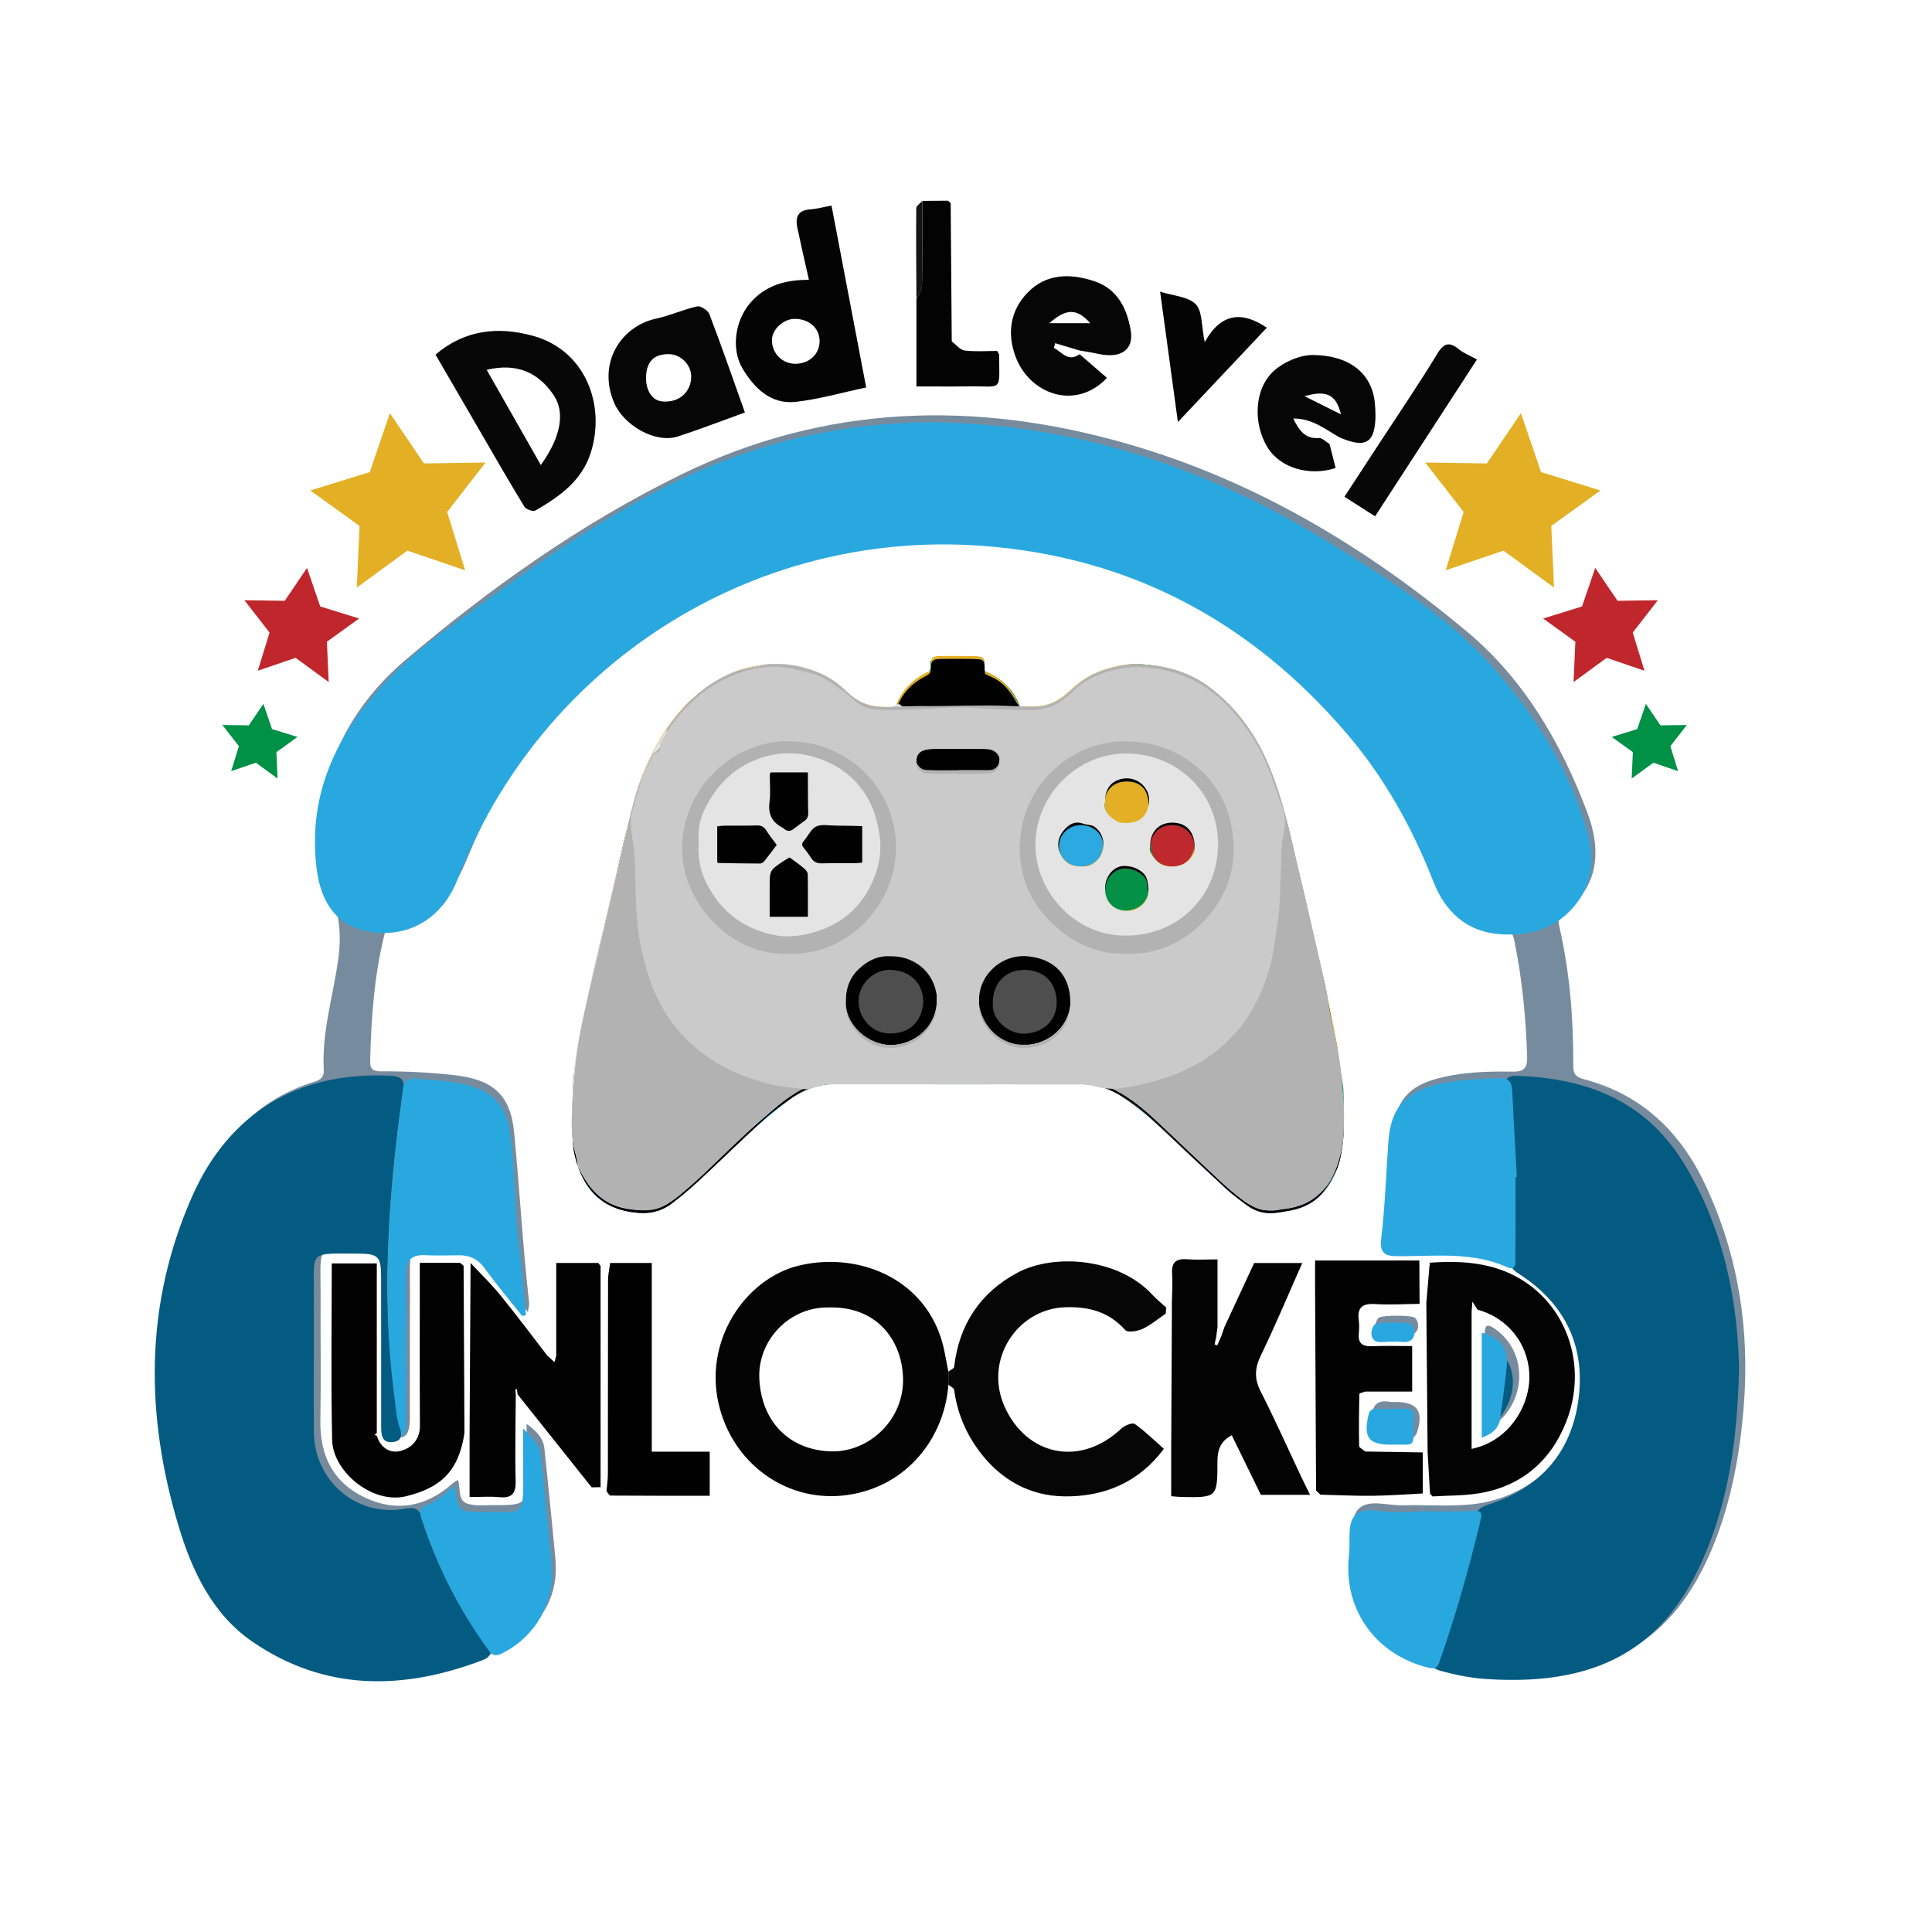 <svg xml:space="preserve" style="enable-background:new 0 0 720 720;" viewBox="0 0 720 720" y="0px" x="0px" xmlns:xlink="http://www.w3.org/1999/xlink" xmlns="http://www.w3.org/2000/svg" id="Layer_1" version="1.1">
<style type="text/css">
	.st0{fill:#040404;}
	.st1{fill:#030303;}
	.st2{fill:#020202;}
	.st3{fill:#060606;}
	.st4{fill:#070707;}
	.st5{fill:#010101;}
	.st6{fill:#141414;}
	.st7{fill:#778B9E;}
	.st8{fill:#035B81;}
	.st9{fill:#29A8E0;}
	.st10{fill:#2BA9E0;}
	.st11{fill:#BF282D;}
	.st12{fill:#049146;}
	.st13{fill:#E3AF24;}
	.st14{fill:#4E4E4E;}
	.st15{fill:#E4E4E4;}
	.st16{fill:#B2B2B2;}
	.st17{fill:#CACACA;}
	.st18{fill:#BF272D;}
	.st19{fill:#009046;}
</style>
<g>
	<path d="M353.43,516.06c-1.34,18.09-12.95,34.12-30.68,39.54c-24.49,7.49-48.16-7.09-54.54-30.81
		c-6.7-24.9,9.69-48.54,29.8-53.21c23.27-5.41,49.18,6.06,54.1,32.75c0.42,2.28,0.87,4.55,1.31,6.83
		C353.43,512.79,353.43,514.42,353.43,516.06z M308.83,487.25c-14.91-0.26-26.54,12.48-25.85,26.57
		c0.78,16.1,11.3,26.74,26.98,27.07c13.81,0.29,27.28-11.79,26.56-27.85C335.9,499.03,326.46,486.75,308.83,487.25z" class="st0"></path>
	<path d="M532.69,470.6c11.84-0.9,23.56-0.14,33.95,6.06c17.64,10.53,25.04,32.76,17.06,53.15
		c-5.74,14.68-16.83,24.25-32.88,26.76c-5.57,0.87-11.29,0.76-16.94,1.1c-0.32-0.33-0.63-0.67-0.95-1c-0.3-5.18-0.6-10.37-0.9-15.55
		c-0.16-18.56-0.32-37.13-0.48-55.69c0,0,0.01,0.09,0.01,0.09c0.39-4.62,0.78-9.24,1.17-13.86
		C532.92,471.3,532.9,470.95,532.69,470.6z M550.65,488.07c-0.65-1-1.29-1.99-1.94-2.99c-0.09,1.27-0.19,2.53-0.28,3.8
		c0,16.95,0,33.89,0,51.08c14.35-2.96,22.24-16.88,21.48-28.49C569.19,500.6,561.96,491.21,550.65,488.07z" class="st1"></path>
	<path d="M436.71,485.98c0.05-3.77,0.34-7.55,0.1-11.29c-0.27-4.22,1.42-5.73,5.54-5.4c3.33,0.27,6.69,0.05,11.38,0.05
		c0,8.64,0,16.88,0,25.13c-0.16,1.22-0.32,2.45-0.47,3.67c-0.21,0.96-0.41,1.92-0.62,2.88c0.34,0.11,0.68,0.23,1.01,0.34
		c0.46-1.05,0.93-2.1,1.39-3.15c0.42-1.22,0.85-2.43,1.27-3.65c3.67-7.92,7.35-15.83,11.07-23.87c5.66,0,11.41,0,17.94,0
		c-5.22,11.76-10.01,23.23-15.42,34.4c-2.3,4.74-2.53,8.63-0.12,13.38c5.3,10.43,10.07,21.13,15.07,31.72
		c0.98,2.08,2.02,4.13,3.37,6.89c-6.02,0-11.97,0-18.33,0c-3.33-6.83-7.03-14.39-10.84-22.19c-4.19,2.13-5.35,5.46-5.35,9.73
		c0,13.52-0.07,13.53-13.66,13.25c-0.78-0.02-1.55-0.12-3.57-0.28c0-5.9,0-11.78,0-17.65c0.08-16.72,0.17-33.44,0.25-50.16
		C436.73,488.51,436.72,487.25,436.71,485.98z" class="st1"></path>
	<path d="M192.22,519.72c-0.05,10.72-0.33,21.44-0.05,32.15c0.12,4.75-1.4,6.53-6.12,6.08
		c-3.32-0.32-6.69-0.06-11.05-0.06c0-8.2,0-16.07,0-23.93c0.12-21.09,0.25-42.19,0.37-63.28c3.73,4,7.69,7.8,11.13,12.03
		c5.99,7.36,11.66,14.98,17.46,22.49c0.89,0.81,1.79,1.62,2.68,2.43c0.22-0.8,0.43-1.61,0.65-2.41c0-11.29,0-22.57,0-34.55
		c5.53,0,10.6,0,15.66,0c0.29,0.36,0.58,0.73,0.87,1.09c0,27.49,0,54.97,0,82.46c-1.11,0.03-2.21,0.05-3.32,0.08
		c-9.2-11.55-18.4-23.09-27.59-34.64c-0.1-0.66-0.2-1.32-0.3-1.98c-0.18,0.02-0.36,0.04-0.54,0.06
		C192.11,518.4,192.17,519.06,192.22,519.72z" class="st2"></path>
	<path d="M353.43,516.06c0-1.64,0-3.27,0-4.91c0.74-0.57,2.06-1.08,2.14-1.73c1.83-15.78,9.73-27.71,23.57-35.11
		c13.75-7.35,37.81-5.42,50.3,8.19c1.58,1.73,3.45,3.2,5.18,4.79c-0.06,0.75-0.13,1.5-0.19,2.26c-2.85,1.94-5.54,4.24-8.62,5.68
		c-1.9,0.89-5.55,1.48-6.46,0.45c-6.14-6.85-13.64-8.84-22.52-8.5c-17.88,0.69-30.15,19.63-22.51,36.89
		c8.1,18.29,28.06,22.87,43.52,8.36c1.24-1.17,4.18-2.38,5.05-1.77c3.87,2.73,7.28,6.13,10.85,9.28
		c-9.28,12.51-22.34,17.95-37.26,17.71c-12.72-0.2-23.39-6.1-31.28-16.5c-5.26-6.93-8.46-14.62-9.63-23.22
		C355.46,517.22,354.17,516.68,353.43,516.06z" class="st3"></path>
	<path d="M173.09,533.99c-2.1,14.26-8.81,20.5-21.88,23.64c-12.47,2.99-27.17-9.22-27.43-20.95
		c-0.48-21.83-0.14-43.68-0.14-65.83c5.34,0,10.6,0,16.78,0c0,21.17,0,42.18,0,63.19c-0.29,0.24-0.58,0.47-0.88,0.71
		c0.29,0.1,0.58,0.2,0.88,0.3c1.34,4.36,4.79,6.7,8.77,5.69c4.23-1.07,7.33-4.24,7.3-9.48c-0.11-17.93-0.05-35.87-0.05-53.8
		c0-2.17,0-4.34,0-6.83c5.25,0,10.14,0,15.04,0c0.43,0.37,0.86,0.74,1.29,1.11C172.88,492.49,172.99,513.24,173.09,533.99z" class="st2"></path>
	<path d="M490.46,555.48c-0.12-25.23-0.25-50.46-0.37-75.7c-0.02-3.15,0-6.3,0-10.03c13.24,0,26.05,0,38.86,0
		c0.03,5.39,0.06,10.77,0.09,16.16c-5.55,0.06-11.12,0.42-16.65,0.08c-4.75-0.29-6.66,1.36-6.01,6.09c0.21,1.56,0.16,3.18,0.01,4.76
		c-0.36,3.63,1.19,4.99,4.81,4.85c5.06-0.2,10.13-0.05,15.07-0.05c0,6.14,0,11.22,0,16.95c-6.04,0-11.75,0-17.46,0
		c-0.77,0.29-2.2,0.57-2.2,0.89c-0.16,6.45-0.24,12.91-0.1,19.36c0.02,0.72,1.5,1.4,2.3,2.1c7.13,0.11,14.27,0.22,21.4,0.33
		c0.01,5.1,0.02,10.2,0.02,15.3c-6.24,0.31-12.48,0.8-18.73,0.87c-6.48,0.07-12.96-0.26-19.44-0.42
		C491.51,556.5,490.99,555.99,490.46,555.48z" class="st2"></path>
	<path d="M162.3,132.15c10.62-9.08,23.05-10.67,36.35-6.99c19.67,5.45,27.1,25.91,21.52,43.52
		c-3.35,10.58-11.71,16.41-20.64,21.58c-0.86,0.5-3.5-0.42-4.1-1.41c-5.74-9.41-11.22-18.99-16.76-28.52
		C173.24,151.01,167.83,141.67,162.3,132.15z M201.55,173.3c7.63-10.64,9.09-19.72,4.71-26.16c-5.87-8.64-14.05-11.91-24.89-9.31
		C188.07,149.61,194.64,161.15,201.55,173.3z" class="st4"></path>
	<path d="M301.46,104.28c-1.48-6.6-2.97-12.99-4.32-19.42c-0.79-3.79,0.1-6.49,4.7-6.82c2.62-0.19,5.19-0.91,8.04-1.44
		c4.39,23.06,8.66,45.44,12.92,67.8c-9.36,1.97-17.73,4.42-26.27,5.36c-9.27,1.02-15.39-5.08-19.75-12.33
		c-4.48-7.46-2.75-18,2.74-24.45C285.33,106.14,293.03,104.28,301.46,104.28z M296.36,135.57c5.2,0.02,9.08-3.59,9.08-8.46
		c0.01-4.8-3.88-8.27-9.26-8.28c-4.24,0-8.44,3.88-8.5,7.84C287.63,131.63,291.45,135.55,296.36,135.57z" class="st0"></path>
	<path d="M227.4,470.67c4.95,0,9.9,0,15.5,0c0,23.45,0,46.66,0,70.33c7.53,0,14.42,0,21.59,0c0,5.54,0,10.62,0,16.43
		c-12.41,0-24.69,0.02-36.97-0.07c-0.5,0-1-1.07-1.49-1.63c0.18-2.16,0.5-4.32,0.51-6.48c0.04-24.08,0-48.16,0.06-72.25
		c0-2.09,0.51-4.18,0.78-6.27L227.4,470.67z" class="st5"></path>
	<path d="M277.61,153.72c-8.59,3.09-16.75,6.27-25.07,8.96c-8.2,2.65-20.02-4.06-23.65-12.52
		c-6.36-14.83,2.47-28.59,15.7-31.44c5.17-1.11,10.08-3.41,15.24-4.54c1.29-0.28,4.01,1.5,4.55,2.91
		C268.92,129.03,273.11,141.1,277.61,153.72z M249.11,131.97c-5.57,0.03-8.23,2.93-8.35,8.71c-0.09,4.55,2.08,8.59,6.07,8.93
		c6.57,0.56,10.72-3.8,10.77-9.24C257.64,135.91,253.63,131.95,249.11,131.97z" class="st3"></path>
	<path d="M402.33,132c3.4,2.94,6.79,5.88,10.2,8.82c-11.56,12.29-28.82,6.25-34.09-7.99
		c-3.18-8.6-1.98-17.15,4.61-23.87c7.11-7.24,16.2-7.08,25-4.08c8.39,2.86,11.99,10.12,13.35,18.37c1.18,7.2-3.76,10.5-12.24,8.6
		c-2.26-0.5-4.56-0.83-6.84-1.23c-3.03-0.91-6.07-1.81-9.1-2.72c-0.15,0.6-0.31,1.2-0.46,1.8
		C395.76,131.09,397.97,135.12,402.33,132z M391.07,120.44c5.74,0,10.61,0,15.24,0C401.5,115.02,397.48,114.72,391.07,120.44z" class="st3"></path>
	<path d="M495.5,165.5c0.75,2.97,1.5,5.93,2.25,8.91c-9.7,3.18-20.65,0.1-25.44-7.78c-5.36-8.8-4.98-21.8,2.48-28.47
		c3.7-3.31,9.57-5.86,14.45-5.85c12.92,0.03,22.05,6.31,23.13,17.96c0.29,3.17,0.41,6.5-0.23,9.58c-1.2,5.8-4.88,6.58-12.86,3.18
		c-5.28-2.9-10.07-7.12-17.32-7.06c2.3,4.72,4.58,7.65,9.57,7.27C492.8,163.15,494.18,164.71,495.5,165.5z M486.12,147.63
		c4.16,2.08,8.32,4.15,13.61,6.79C497.64,145.14,492.01,146.12,486.12,147.63z" class="st3"></path>
	<path d="M343.74,74.87c3.18-0.03,6.37-0.05,9.55-0.08c0.33,0.32,0.67,0.63,1,0.95c0.13,17.16,0.27,34.32,0.4,51.48
		c1.59,1.19,3.07,3.18,4.78,3.4c4.07,0.5,8.25,0.16,12.14,0.16c0.4,0.79,0.72,1.12,0.72,1.45c0.11,14.15,1.42,11.57-11.43,11.76
		c-6.32,0.09-12.65,0.02-19.38,0.02c0-11.04,0-21.7,0-32.36c0.73-1.78,2.04-3.56,2.08-5.36C343.82,95.82,343.73,85.34,343.74,74.87z" class="st1"></path>
	<path d="M550.42,133.97c-12.79,19.7-25.21,38.81-37.96,58.44c-3.77-2.4-7.33-4.67-11.43-7.28
		c4.71-7.21,9.23-14.11,13.73-21.01c6.98-10.7,14.2-21.26,20.81-32.19c2.57-4.24,4.63-4.65,8.24-1.67
		C545.43,131.59,547.5,132.37,550.42,133.97z" class="st4"></path>
	<path d="M448.97,127.52c6.34-11.51,14.47-11.26,23.14-5.39c-10.47,11.11-21.35,22.64-33.14,35.15
		c-2.3-16.87-4.41-32.33-6.63-48.58c4.9,1.56,10.43,1.79,13.26,4.67C448.14,115.97,447.71,121.48,448.97,127.52z" class="st0"></path>
	<path d="M343.74,74.87c-0.01,10.48,0.08,20.95-0.13,31.43c-0.04,1.8-1.35,3.57-2.08,5.36
		c-0.06-11.35-0.17-22.69-0.07-34.03C341.46,76.69,342.94,75.78,343.74,74.87z" class="st6"></path>
</g>
<g>
	<path d="M196.72,488.99c-4.7-5.99-9-10.87-12.61-16.22c-3.71-5.49-8.26-7.76-14.98-7.64
		c-18.79,0.33-16.21-1.09-16.33,16.45c-0.11,15.54,0.01,31.09-0.04,46.63c0,1.76-0.12,3.61-0.68,5.25c-0.66,1.93-2.5,2.57-4.42,2.17
		c-2.69-0.56-3.14-2.68-3.13-5.04c0.03-9.17,0.03-18.33,0.03-27.5c0-9.96-0.15-19.93,0.05-29.89c0.11-5.51-1.97-8.05-7.69-7.98
		c-19.86,0.24-17.36-1.84-17.44,17.07c-0.07,15.74,0.18,31.49-0.08,47.23c-0.21,13.05,4.83,23.07,16.66,28.61
		c11.77,5.51,22.89,3.4,32.64-5.32c0.43-0.38,0.96-0.64,1.98-1.3c1.04,3.17-0.17,7.6,3.42,8.82c2.88,0.98,6.28,0.58,9.45,0.59
		c12.71,0.02,12.71-0.01,12.71-12.62c0-5.53,0-11.05,0-17.64c3.96,2.8,6.26,5.43,6.66,9.36c1.39,13.66,2.81,27.32,4.07,41
		c1.19,12.97-4.29,22.84-14.76,30.05c-18.05,12.42-38.34,14.71-59.47,12.59c-30.07-3.01-50.04-19.53-60.3-47.36
		C55.81,531.14,54.97,486,75.27,441.55c8.48-18.57,21.83-32.21,41.8-38.38c2.46-0.76,3.74-1.75,3.59-4.49
		c-0.78-13.9,3.41-27.18,5.33-40.74c1.28-9.01,0.76-17.31-3.3-26.03c-7.11-15.25-4.78-31.17,0.68-46.55
		c5.52-15.56,15.09-28.66,27.52-39.22c31.66-26.9,65.46-50.92,102.83-69.23c53.92-26.41,109.99-27.86,166.97-11.35
		c47.28,13.71,88.62,38.54,126.07,69.88c21.4,17.91,35.14,41.68,44.83,67.48c5.18,13.8,4.5,27.63-9.14,37.49
		c-2.18,1.57-1.65,3.51-1.23,5.35c3.85,16.99,5.18,34.22,5.1,51.59c-0.01,2.92,1.01,4.07,3.87,4.82
		c21.79,5.69,36.29,19.87,45.58,39.88c12.19,26.25,16.4,53.83,14.03,82.6c-1.45,17.56-4.59,34.69-11.18,51.07
		c-14.9,37.04-41.25,51.62-84.47,47.95c-12.84-1.09-24.99-4.93-35.66-12.54c-11.59-8.27-16.75-19.42-14.55-33.62
		c0.82-5.29-1.04-12.3,2.65-15.48c3.88-3.35,10.71-0.88,16.24-1.05c9.35-0.29,18.87,0.7,28.04-0.67
		c24.39-3.65,42.03-25.36,40.54-48.61c-1.69-26.39-21.3-45.3-48.01-46.09c-7.96-0.24-15.93-0.11-23.9-0.08
		c-2.56,0.01-4.21-0.36-3.65-3.66c2.2-12.99,1.51-26.21,2.98-39.28c1.4-12.53,5.98-18.05,18.22-21.01
		c8.8-2.13,17.77-2.35,26.72-2.21c4.34,0.07,5.45-1.53,5.34-5.58c-0.42-14.56-1.87-28.98-4.77-43.26c-0.52-2.58-1.46-4.31-4.42-4.75
		c-12.69-1.88-20.32-9.62-25.08-21.2c-25.77-62.51-71.53-102.55-136.98-119.03c-90.37-22.76-188.17,27.08-223.35,113.4
		c-5.66,13.88-12.7,24.77-28.85,26.52c-1.8,0.19-2.06,1.43-2.42,2.87c-3.84,15.56-4.93,31.42-5.3,47.36
		c-0.07,2.96,1.46,3.57,4.13,3.55c8.96-0.06,17.9,0.39,26.83,1.37c14.44,1.59,21.29,6.99,22.69,21.31
		c2.07,21.19,3.19,42.47,5.61,63.64C197.29,486.24,197.02,486.96,196.72,488.99z" class="st7"></path>
	<path d="M553.3,533.29c0-12.63,0-24.5,0-36.37c0-3.63,1.42-3.39,3.89-1.65C570.47,504.64,568.95,525.3,553.3,533.29z" class="st7"></path>
	<path d="M520.8,535.77c-5.46,0.1-10.46,1.6-9.79-6.57c0.44-5.37,1.75-7.67,7.17-6.76c0.58,0.1,1.19,0.02,1.78,0.02
		c8.09,0,10.68,3.35,8.19,11.16C526.7,538.16,522.51,534.39,520.8,535.77z" class="st7"></path>
	<path d="M520.16,497.53c-2.34-0.66-5.31,1.15-7.07-1.32c-0.99-1.38-0.58-3.5,0.54-5c0.89-1.18,12.74-1.17,13.76-0.04
		c1.35,1.49,1.45,3.67,0.51,4.96C525.96,498.78,522.77,496.83,520.16,497.53z" class="st7"></path>
</g>
<g>
	<path d="M116.95,504.92c0,9.57-0.05,19.13,0.01,28.7c0.12,18.34,16.01,31.91,33.96,28.62c4.18-0.77,5.59,0.43,6.77,4.1
		c5.28,16.43,12.99,31.67,23.16,45.62c2.08,2.85,3.25,5.1-1.1,6.76c-29.63,11.26-58.67,11.58-85.6-6.85
		c-14.88-10.19-22.5-26.19-27.57-43.02c-12.51-41.56-12.77-82.82,5.09-123.12c13.84-31.23,39.85-46.61,74.03-44.81
		c4.61,0.24,5.14,2.04,4.53,5.94c-4.18,27.02-6.24,54.21-5.63,81.55c0.31,14.14,1.75,28.2,4.15,42.16c0.45,2.59,2.08,6.18-2.08,6.81
		c-4.71,0.71-4.63-3.16-4.63-6.46c0-18.34,0.02-36.67-0.02-55.01c-0.01-7.63-1.05-8.71-8.58-8.72c-18.81-0.03-16.34-1.29-16.46,16.2
		c-0.05,7.17-0.01,14.35-0.01,21.52C116.97,504.92,116.96,504.92,116.95,504.92z" class="st8"></path>
	<path d="M648.09,509.69c-0.52,23.55-3.12,44.81-10.89,65.14c-13.94,36.5-37.94,54.05-83.83,50.86
		c-5.56-0.39-11.03-1.53-16.43-3c-2.85-0.78-3.85-1.71-2.72-4.95c5.88-16.89,11.04-34,14.91-51.48c0.67-3.02,2.47-4.55,5.49-5.52
		c18.53-5.9,30.32-18.44,33.39-37.61c3.3-20.59-4.32-37.12-22.06-48.48c-2.93-1.87-4.04-3.89-3.79-7.28
		c1.48-20.52,0.52-41-1.27-61.45c-0.32-3.65,0.76-5.11,4.47-4.98c25.73,0.86,47.61,9.16,61.84,32.07
		C642.14,457.07,647.5,483.71,648.09,509.69z" class="st8"></path>
	<path d="M556.26,531.17c1.27-9.48,2.4-17.85,3.54-26.39C566.21,510.98,564.84,523.39,556.26,531.17z" class="st8"></path>
</g>
<g>
	<path d="M347.89,157.38c53.52,0.68,102.41,17.02,147.67,44.96c22.04,13.61,44.21,27.37,61.44,47.07
		c15.83,18.09,28.51,38.4,34.83,61.91c2.26,8.4,1.61,17.19-3.76,24.62c-7.39,10.22-18.38,13.24-30.06,12.12
		c-11.65-1.11-19.55-8.56-23.76-19.34c-7.9-20.2-18.3-38.93-32.42-55.42c-35.9-41.93-81.16-66.04-136.45-69.93
		c-85.36-6.01-163.98,44.43-194.96,124.53c-5.66,14.64-18.77,22.12-33.62,19.16c-11.12-2.21-17.27-10.31-18.86-23.75
		c-3.02-25.56,6.1-46.84,22.57-65.61c7.12-8.11,15.17-15.26,23.87-21.64c26.17-19.22,52.36-38.46,81.27-53.45
		C277.62,166.03,311.67,157.34,347.89,157.38z" class="st9"></path>
	<path d="M194.59,490.43c-4.69-5.92-9.57-11.7-14-17.81c-2.5-3.45-5.56-4.86-9.62-4.81c-4.18,0.06-8.37,0.16-12.55-0.04
		c-5.07-0.23-7.16,1.87-7.11,7.05c0.16,18.33,0.06,36.66,0.03,54.99c0,1.89-0.18,3.77-0.79,5.7c-2.85-4.67-2.9-10.01-3.57-15.04
		c-3.48-26.37-3.25-52.81-0.81-79.28c1.08-11.69,2.4-23.35,3.95-34.99c0.45-3.39,1.66-4.44,4.87-4.21
		c6.76,0.48,13.53,0.87,20.09,2.63c8.25,2.22,13.29,7.53,14.74,16.14c2.35,13.98,1.61,28.21,3.44,42.24
		c1.17,9,1.85,18.07,2.75,27.11C195.54,490.22,195.07,490.32,194.59,490.43z" class="st9"></path>
	<path d="M564.78,438.61c0,9.95,0.08,19.9-0.07,29.85c-0.03,1.74,0.73,5.45-3.13,3.74
		c-12.93-5.73-26.58-4.05-40.01-4.04c-5.56,0-7.53-0.86-6.79-7.05c1.41-11.83,1.76-23.78,2.63-35.67
		c0.89-12.29,5.96-18.19,17.91-21.23c7.59-1.93,15.33-1.99,23.08-2.4c3.7-0.2,4.98,1.19,5.14,4.61c0.52,10.73,1.15,21.46,1.73,32.18
		C565.11,438.61,564.95,438.61,564.78,438.61z" class="st9"></path>
	<path d="M528.67,563.18c6.77,0,13.55,0.31,20.29-0.13c3.29-0.22,3.38,1.08,2.85,3.32
		c-4.29,17.98-9.34,35.74-15.46,53.2c-0.76,2.16-1.79,2.48-4.03,1.93c-19.88-4.85-31.96-22.03-29.58-42.21
		c0.6-5.09-0.89-11.73,2.52-14.8c3.43-3.1,9.91-0.74,15.04-0.97c2.78-0.13,5.58-0.02,8.37-0.02
		C528.67,563.39,528.67,563.28,528.67,563.18z" class="st9"></path>
	<path d="M169.37,553.68c1.4,9.82,1.4,9.83,11.36,9.8c14.12-0.04,14.43,2.09,14.23-14.19
		c-0.06-5.11-0.01-10.23-0.01-16.94c3.55,3.74,6.23,6,6.62,10.09c1.3,13.66,2.88,27.3,4.05,40.97c1.2,13.98-6.2,26.62-18.55,32.78
		c-2.2,1.1-3.41,0.96-4.92-1.1c-11.02-15.06-19.33-31.46-25.09-49.2c-0.83-2.55-0.78-3.98,2.04-5.01
		C162.87,559.5,165.79,556.71,169.37,553.68z" class="st9"></path>
	<path d="M552.21,535.81c0-13.41,0-26.28,0-39.16c6.67,1.74,9.95,5.7,9.36,11.95c-0.63,6.73-1.6,13.43-2.52,20.14
		C558.57,532.27,556.21,534.27,552.21,535.81z" class="st9"></path>
	<path d="M518.43,538.39c-8.42,0-10.37-2.65-8.44-11.05c0.41-1.76,1.23-2.29,2.8-2.29c3.78-0.01,7.55-0.01,11.33-0.07
		c2.08-0.03,2.83,1.04,2.74,2.96c-0.03,0.6-0.02,1.19-0.02,1.79C526.83,540.17,527.57,538.14,518.43,538.39z" class="st9"></path>
	<path d="M518.99,500.09c-2.62-0.4-5.47,0.93-7.15-0.91c-1.18-1.3-0.95-3.8,0.38-5.5c0.87-1.1,13.13-1.09,13.9,0.03
		c1.2,1.74,1.44,4.13,0.03,5.46C524.14,501.06,521.18,499.52,518.99,500.09z" class="st9"></path>
</g>
<path d="M347.02,251.05c0-1.06-0.02-1.76,0-2.45c0.07-2,0.86-3.02,2.82-3.04c4.88-0.06,9.76,0,14.64,0.09
	c1.58,0.03,2.31,0.85,2.44,2.43c0.07,0.88,0.01,1.78,0.01,3.03c6.25,2.53,10.83,6.98,13.17,13.61c3.36-0.27,6.73-0.07,9.82-0.91
	c3.37-0.92,6.61-2.66,9.03-5.36c3.35-3.74,7.61-6.32,12.19-7.74c6.59-2.03,13.46-3.49,20.43-1.16c1.18,0.4,2.46,0.52,3.7,0.73
	c7.93,1.34,14.33,5.52,20.12,10.79c7.55,6.87,13.25,15.09,17.11,24.5c4.44,10.84,7.58,22.07,9.8,33.58
	c1.07,5.52,2.74,10.92,4.03,16.4c2.39,10.14,4.76,20.29,7.01,30.46c1.56,7.07,3,14.17,4.32,21.29c0.63,3.43,0.8,6.94,1.27,10.4
	c0.46,3.36,1.16,6.69,1.53,10.06c0.26,2.36,0.1,4.76,0.22,7.14c0.27,5.64-0.05,11.25-1.3,16.73c-1.27,5.56-3.6,10.7-8.07,14.55
	c-3.71,3.2-7.99,5.05-12.96,5.17c-0.4,0.01-0.82-0.06-1.18,0.06c-4.39,1.47-8.44,0.54-12.09-2c-3.01-2.09-5.98-4.31-8.67-6.8
	c-8.11-7.5-15.97-15.26-24.13-22.71c-4.1-3.74-8.5-7.21-13-10.47c-5.43-3.93-11.56-5.51-18.39-5.47
	c-29.3,0.17-58.59,0.19-87.89-0.03c-7.14-0.05-13.45,1.75-18.96,5.96c-5.68,4.34-11.13,9.01-16.43,13.82
	c-6.34,5.75-12.34,11.86-18.61,17.69c-2.84,2.63-5.89,5.05-8.99,7.38c-4.82,3.63-10.25,3.84-15.97,2.66
	c-3.54-0.73-6.82-1.86-9.78-3.96c-4.56-3.24-7.2-7.75-8.87-12.94c-2.48-7.71-2.54-15.64-2.09-23.61c0.15-2.68,0.18-5.36,0.45-8.03
	c0.25-2.5,0.75-4.98,1.11-7.47c0.44-2.99,0.75-6.01,1.31-8.98c0.65-3.43,1.57-6.81,2.28-10.22c1.25-5.97,2.27-11.99,3.66-17.92
	c3.19-13.61,6.73-27.13,9.76-40.77c2.05-9.22,4.3-18.38,7.58-27.23c4.52-12.18,11.3-22.93,21.49-31.25
	c11.23-9.17,23.98-12.61,38.21-9.23c5.67,1.35,11.05,3.64,15.23,8.02c3.09,3.23,6.87,5.48,11.17,6.5c2.34,0.56,4.89,0.31,7.35,0.24
	c0.5-0.01,1.2-0.76,1.44-1.33C336.84,257.43,341.16,253.53,347.02,251.05z" class="st10"></path>
<path d="M246.85,274.38c5.54-8.93,12.5-16.51,21.85-21.5c8.8-4.69,18.3-6.5,28.14-4.45
	c6.96,1.45,13.56,3.96,18.68,9.43c4.45,4.75,10.35,6.02,16.66,5.9c1.18-0.02,1.85-0.53,2.26-1.53c2.14-5.22,5.87-8.9,10.93-11.3
	c1.24-0.59,1.67-1.39,1.58-2.82c-0.15-2.31,0.81-3.37,3.08-3.41c4.68-0.08,9.37-0.06,14.05,0.04c2.16,0.05,2.73,0.94,2.5,3.2
	c-0.06,0.59-0.01,1.18-0.01,2.11c6.45,2.38,11.04,6.95,13.42,13.48c7.19,0.75,13.49-0.72,18.61-5.76c3.38-3.32,7.17-5.97,11.64-7.56
	c6.73-2.39,13.64-3.36,20.71-1.93c2.85,0.57,5.6,1.61,8.43,2.29c5.26,1.26,9.6,4.17,13.65,7.54c8.73,7.26,15.23,16.2,19.47,26.72
	c4.1,10.18,7.07,20.71,9.42,31.42c1.4,6.37,3.11,12.66,4.55,19.02c1.76,7.75,3.34,15.55,5.06,23.31c0.91,4.1,2.05,8.14,2.92,12.24
	c0.91,4.3,1.6,8.65,2.42,12.96c0.55,2.92,1.24,5.81,1.74,8.74c0.49,2.87,0.92,5.76,1.17,8.67c0.37,4.23,0.8,8.48,0.77,12.72
	c-0.03,5.03-0.1,10.12-0.91,15.07c-0.94,5.77-3.1,11.21-7.47,15.44c-3.52,3.4-7.63,5.58-12.6,5.99c-1.76,0.15-3.5,0.61-5.27,0.72
	c-3.01,0.19-5.82-0.45-8.47-2.06c-5.67-3.46-10.3-8.13-15.12-12.58c-8.04-7.43-15.9-15.04-24.03-22.36
	c-2.93-2.64-6.33-4.81-9.66-6.97c-4.72-3.06-10.01-4.23-15.63-4.19c-11.05,0.07-22.11,0.08-33.17,0.08
	c-18.33,0-36.66,0.07-54.99-0.11c-7.03-0.07-13.23,1.87-18.97,5.78c-6.86,4.68-12.82,10.41-18.85,16.04
	c-5.96,5.57-11.7,11.38-17.72,16.88c-2.92,2.67-6.19,4.99-9.43,7.28c-2.69,1.9-5.81,2.29-9.1,2.27c-3.72-0.03-7.3-0.8-10.65-2.08
	c-3.4-1.3-6.31-3.65-8.6-6.64c-4.04-5.29-6.09-11.33-6.37-17.86c-0.27-6.24-0.03-12.51,0-18.76c0.02-5.84,1.31-11.51,2.13-17.25
	c0.92-6.4,2.55-12.62,3.96-18.9c4.07-18.14,8.3-36.25,12.52-54.35c1.43-6.12,2.99-12.2,4.6-18.27c1.49-5.62,3.68-10.98,6.37-16.14
	C245.73,279.52,247.04,277.38,246.85,274.38z M402.06,322.9c5.64,0.07,8.99-2.91,9.13-7.58c0.14-4.74-2.64-8.41-8.37-8.64
	c-4.55-0.19-8.14,3.37-8.32,7.79c-0.1,2.43,0.72,4.4,2.27,6.19C398.3,322.44,400.16,323.27,402.06,322.9z" class="st11"></path>
<path d="M222.78,445.4c-4.65-4.2-7.08-9.59-8.35-15.59c-1.07-5.09-1.5-10.24-1.16-15.41
	c0.42-6.42,1.06-12.82,1.7-19.22c1.36-13.6,5.15-26.72,8.05-40.01c3.01-13.74,6.51-27.38,9.55-41.11
	c1.61-7.26,3.42-14.47,5.84-21.48c2.87-8.32,6.55-16.31,11.98-23.35c6.1-7.91,13.3-14.6,22.62-18.45c3.66-1.51,7.62-2.67,11.72-2.77
	c0.6-0.01,1.2-0.02,1.79-0.1c6.15-0.85,11.86,0.55,17.64,2.66c4.74,1.74,8.46,4.61,12.08,7.89c3.61,3.27,7.76,5.37,12.84,5.09
	c1.49-0.08,2.98-0.01,4.64-0.01c0.7-1.29,1.41-2.69,2.21-4.04c1.91-3.23,4.47-5.81,7.81-7.6c3.12-1.68,3.11-1.71,2.9-5.27
	c1.38-1.73,3.2-2.07,5.31-1.98c3.28,0.14,6.57,0.01,9.86,0.02c0.99,0,1.99,0.05,2.98,0.14c1.4,0.13,2.18,0.83,2.1,2.33
	c-0.05,0.89-0.01,1.77-0.01,2.93c6.25,2.65,11.06,6.88,13.26,13.4c7.49,0.81,13.94-0.83,19.19-6.21c3.14-3.22,6.85-5.7,11.11-7.13
	c4.8-1.61,9.76-2.97,14.88-2.6c9.77,0.71,18.94,3.27,26.7,9.63c9.33,7.65,16.12,17.04,20.81,28.23
	c5.08,12.13,7.79,24.85,10.73,37.55c3.43,14.79,6.92,29.56,10.31,44.36c0.69,3.03,1.01,6.14,1.62,9.19
	c0.83,4.17,1.84,8.3,2.64,12.47c0.44,2.29,0.57,4.63,0.91,6.94c0.31,2.09,0.75,4.16,1.07,6.25c0.25,1.66,0.55,3.34,0.58,5.01
	c0.1,4.57,0.11,9.14,0.08,13.72c-0.04,5.74-1.27,11.28-3.59,16.49c-2.7,6.07-7.14,10.4-13.7,12.27c-4.3,1.23-8.63,2.03-13.13,1.22
	c-2.82-0.51-5.1-2.09-7.32-3.69c-2.42-1.74-4.71-3.68-6.88-5.72c-7.33-6.87-14.54-13.88-21.9-20.72c-3.57-3.32-7.31-6.46-11.07-9.55
	c-4.31-3.55-9.21-6.11-14.62-7.5c-2.09-0.54-4.34-0.57-6.52-0.57c-27.4-0.03-54.81,0-82.21,0.01c-2.79,0-5.58,0.01-8.37-0.04
	c-4.66-0.08-8.97,1.08-13.06,3.31c-4.84,2.64-9.21,5.93-13.22,9.66c-7.87,7.32-15.59,14.79-23.45,22.13
	c-3.05,2.85-6.23,5.57-9.48,8.19c-4.56,3.68-9.56,5.66-15.68,4.56c-4.3-0.77-8.49-1.5-12.02-4.26
	C224.38,444.69,224.29,444.64,222.78,445.4z M411.09,314.98c0.51-4.41-3.21-8.47-8.08-8.38c-5.51,0.1-8.23,4.03-8.22,8.36
	c0.01,4.9,3.35,7.97,8.29,8.21C407.04,323.35,411.73,319.02,411.09,314.98z M428.96,314.69c-0.05,5.18,2.89,8.09,7.83,8.43
	c4.23,0.29,8.64-3.21,8.47-7.99c-0.19-5.31-2.82-7.92-8.16-8.55C433.61,306.17,428.25,309.58,428.96,314.69z" class="st12"></path>
<path d="M333.6,263.57c2.5-6.77,7.18-11.09,13.37-13.7c0-0.76,0.02-1.15,0-1.53c-0.15-3.04,0.45-3.81,3.42-3.87
	c4.28-0.07,8.57,0,12.85,0.04c0.69,0.01,1.41,0.09,2.06,0.29c1.32,0.42,1.77,1.37,1.43,2.76c-0.18,0.73-0.34,1.45-0.52,2.23
	c6.53,2.6,11.2,6.77,13.65,13.69c2.45-0.12,5.01-0.13,7.55-0.38c4.87-0.48,8.65-3.13,12.04-6.4c5.68-5.47,12.63-7.93,20.29-9
	c3.69-0.52,7.18,0.1,10.81,0.5c8.6,0.94,15.95,4.36,22.45,9.79c5.45,4.55,10.22,9.75,13.84,15.91c2.64,4.5,4.86,9.15,6.77,14.05
	c3.57,9.22,6.29,18.6,8.16,28.28c0.84,4.37,2.13,8.64,3.14,12.98c1.58,6.85,3.06,13.73,4.65,20.58c1.2,5.17,2.6,10.3,3.76,15.48
	c1.41,6.28,2.72,12.58,3.95,18.89c0.74,3.8,1.46,7.63,1.81,11.49c0.71,7.91,2.21,15.78,1.71,23.78c-0.39,6.2-1.23,12.31-3.95,17.96
	c-3.39,7.01-8.7,11.62-16.73,12.56c-0.67,0.08-1.3,0.41-1.96,0.56c-5.86,1.35-11.15-0.03-15.65-3.82
	c-5.62-4.74-11.05-9.73-16.48-14.69c-7.2-6.57-14.28-13.28-21.51-19.81c-3.92-3.54-8.45-6.3-13.43-7.97
	c-2.93-0.98-6.2-1.31-9.32-1.32c-27.1-0.08-54.2-0.02-81.3-0.01c-3.29,0-6.58-0.05-9.86-0.03c-4.83,0.02-9.3,1.34-13.45,3.8
	c-7.87,4.66-14.39,10.96-20.99,17.15c-6.61,6.19-13.06,12.54-19.73,18.66c-2.55,2.34-5.41,4.38-8.33,6.26
	c-3.19,2.06-6.79,2.74-10.59,2c-2.29-0.44-4.6-0.42-6.93-1.12c-4.26-1.3-7.57-3.7-10.34-6.95c-3.01-3.53-4.61-7.75-5.74-12.22
	c-2-7.92-1.33-15.91-0.97-23.9c0.17-3.74,0.44-7.5,1.02-11.19c0.89-5.66,1.96-11.29,3.18-16.89c2.38-11.01,5.01-21.97,7.36-32.98
	c1.33-6.24,3.03-12.39,4.42-18.62c1.4-6.3,2.75-12.61,4.34-18.86c1.38-5.45,2.79-10.92,4.64-16.23
	c4.13-11.84,10.04-22.63,19.4-31.29c6.05-5.61,12.81-9.73,20.96-11.75c7.89-1.96,15.52-1.72,23.19,0.82
	c4.88,1.62,9.24,3.98,12.85,7.68c2.69,2.75,5.93,4.82,9.64,5.67C327.32,263.57,330.37,263.37,333.6,263.57z M411.07,314.65
	c0.47-3.78-2.89-8.12-8.24-8.29c-4.23-0.13-8.71,3.65-8.45,8.27c0.27,4.85,3.57,8.28,8.5,8.26
	C407.67,322.87,411.08,319.44,411.07,314.65z M428.47,314.43c-0.03,5.01,3.26,8.32,8.19,8.48c5.1,0.16,8.14-3.39,8.51-8.25
	c0.35-4.52-3.89-8.37-8.64-8.29C432.06,306.43,428.49,310.01,428.47,314.43z M428.08,331.28c0.1-5.25-3.23-8.1-8.23-8.57
	c-4.41-0.41-8.06,3.46-8.38,7.9c-0.36,4.93,3.73,8.88,7.86,8.77C424.43,339.25,427.97,336.05,428.08,331.28z" class="st13"></path>
<path d="M346.88,250.77c0.12-5.01,0.38-5.25,5.33-5.23c3.49,0.02,6.97-0.02,10.46,0.02c3.96,0.05,4.33,0.46,4.1,4.28
	c-0.02,0.3,0,0.59,0,0.96c1.78,1.03,3.62,1.99,5.33,3.13c3.4,2.27,5.91,5.31,7.19,9.21c0.41,1.24,1.16,1.43,2.19,1.45
	c6.58,0.12,12.53-1.38,17.44-6.13c2.05-1.99,4.44-3.66,6.82-5.27c3.41-2.31,7.4-3.34,11.36-3.95c12.3-1.87,23.68,0.59,33.79,8.06
	c4.67,3.45,8.7,7.56,12.26,12.14c3.43,4.42,6.38,9.16,8.51,14.3c2.47,5.98,4.88,12,6.37,18.35c2,8.49,4.26,16.92,6.33,25.39
	c1.8,7.34,3.53,14.7,5.21,22.08c0.82,3.61,1.38,7.29,2.18,10.91c1.09,4.93,2.4,9.8,3.41,14.74c1.18,5.79,2.13,11.63,3.21,17.44
	c1.87,10.02,2.59,20.11,2.28,30.29c-0.18,5.93-1.65,11.53-4.35,16.7c-3.28,6.3-8.52,10.33-15.68,11.59
	c-1.65,0.29-3.33,0.41-4.98,0.67c-4.62,0.75-8.7-0.7-12.14-3.56c-5.65-4.7-11.16-9.59-16.59-14.55
	c-6.53-5.97-12.82-12.22-19.41-18.13c-3.02-2.7-6.41-5.04-9.82-7.25c-5.09-3.3-10.77-4.63-16.86-4.58
	c-17.63,0.13-35.26,0.19-52.89,0.21c-10.66,0.01-21.32-0.14-31.97-0.16c-3.18-0.01-6.44-0.19-9.53,0.39
	c-2.83,0.52-5.6,1.74-8.21,3.04c-5.38,2.69-10.02,6.49-14.39,10.57c-8.44,7.87-16.74,15.9-25.19,23.75
	c-2.69,2.5-5.59,4.79-8.55,6.97c-3.62,2.66-7.67,3.65-12.27,3.36c-9.76-0.64-16.77-5.09-21.05-13.86c-1.77-3.63-2.58-7.52-3.1-11.48
	c-1.04-7.94,0.01-15.88,0.08-23.81c0.02-1.72,0.76-3.43,0.99-5.16c0.51-3.88,0.75-7.8,1.4-11.66c0.55-3.25,1.59-6.4,2.29-9.63
	c1.49-6.92,2.79-13.88,4.36-20.78c1.49-6.56,3.29-13.06,4.84-19.61c1.43-6.06,2.64-12.17,4.08-18.22
	c1.22-5.17,2.69-10.28,3.93-15.44c1.38-5.77,3.19-11.43,5.67-16.77c3.05-6.54,6.43-12.99,11.36-18.41
	c5.51-6.06,11.4-11.66,19.1-14.99c3.51-1.51,7.2-2.29,10.91-3.02c5.64-1.11,11.27-0.81,16.75,0.69c5.43,1.49,10.57,3.68,14.73,7.76
	c2.52,2.48,5.17,5.04,8.74,5.85c3.05,0.69,6.22,0.91,9.35,1.09c0.72,0.04,1.88-0.81,2.19-1.53c2.28-5.3,6.16-8.94,11.28-11.41
	C346.15,251.36,346.52,251.02,346.88,250.77z M419.82,340.42c4.68,0.04,8.3-3.5,8.37-8.21c0.07-4.85-3.6-8.55-8.42-8.5
	c-4.31,0.05-8.12,3.58-8.16,7.57C411.54,336.72,414.83,340.37,419.82,340.42z M411.56,299.2c-0.64,4.03,3.35,8.51,8.36,8.42
	c5.07-0.09,8.01-3.34,8.22-8.22c0.22-4.97-3.4-8.18-8.51-8.15C415,291.28,411.57,294.65,411.56,299.2z M403.03,323.8
	c4.91,0.41,8.05-3.85,8.18-8.13c0.16-5.18-4.08-8.17-8.57-8.16c-4.92,0.01-8.01,3.5-7.88,8.74
	C394.88,320.92,398.16,323.92,403.03,323.8z M436.86,323.76c4.51,0.55,8.17-2.9,8.21-8.26c0.04-4.9-3.4-7.92-8.89-7.99
	c-4.17-0.05-7.64,3.9-7.69,8.52C428.45,319.62,431.89,324.37,436.86,323.76z" class="st14"></path>
<path d="M239.13,291.08c0.2-0.38,0.41-0.77,0.61-1.15c0.28-0.08,0.68-0.08,0.81-0.27c2.11-3.05,3.75-6.28,3.86-10.09
	c6.47-12.46,15.66-22.16,28.67-27.94c1.3-0.58,2.75-0.81,4.13-1.22c5.04-1.5,10.18-2.44,15.43-1.77c8.36,1.07,16.18,3.43,22.39,9.67
	c2.64,2.65,5.71,5.02,9.54,5.64c3,0.49,6.1,0.42,9.16,0.59c0.59-1.19,1.05-2.15,1.53-3.11c2.14-4.24,5.45-7.32,9.67-9.39
	c1.42-0.7,2.09-1.48,2.07-3.16c-0.03-2.57,0.66-3.22,3.17-3.26c4.38-0.06,8.77-0.07,13.15,0.03c3.35,0.08,3.58,0.42,3.63,3.94
	c0.01,0.59,0.11,1.18,0.17,1.77c3.1,1.04,5.9,2.56,7.93,5.02c1.94,2.35,3.5,5,5.42,7.82c6.83,1.04,13.36-0.55,18.64-5.97
	c2.83-2.9,6.08-5.3,9.81-6.62c6.88-2.42,13.89-4.49,21.37-2.35c3.3,0.95,6.81,1.21,10.05,2.31c8.66,2.95,15.27,8.83,21.06,15.65
	c4.45,5.24,7.75,11.14,10.54,17.48c3.67,8.32,6.25,16.92,8.44,25.68c0.73,2.92,0.95,5.96,1.65,8.88c1.3,5.37,2.93,10.67,4.18,16.05
	c2.27,9.72,4.34,19.49,6.52,29.24c1.03,4.59,2.22,9.14,3.14,13.74c0.88,4.41,1.5,8.86,2.21,13.3c0.64,3.95,1.57,7.87,1.81,11.85
	c0.43,7.03,0.81,14.1,0.46,21.11c-0.22,4.3-0.77,8.82-2.89,12.77c-1.4,2.6-3.02,5.13-4.87,7.42c-2.55,3.16-6.05,4.92-10.01,5.86
	c-4.24,1-8.46,2.2-12.83,0.98c-1.57-0.44-3.15-1.15-4.48-2.09c-2.84-2-5.7-4.04-8.23-6.39c-8.02-7.44-15.85-15.1-23.86-22.55
	c-5.17-4.8-10.44-9.53-16.7-12.96c-4.32-2.36-8.87-3.69-13.86-3.68c-30.49,0.05-60.97,0.03-91.46,0.02c-5.5,0-10.59,1.43-15.08,4.56
	c-3.91,2.73-7.83,5.51-11.35,8.7c-7.59,6.88-14.88,14.09-22.39,21.06c-3.64,3.38-7.42,6.62-11.3,9.74
	c-3.56,2.87-7.6,4.32-12.37,4.05c-10.49-0.6-18.09-5.15-22.3-14.97c-1.67-3.88-2.87-7.85-2.88-12.07
	c-0.02-6.45-0.06-12.91,0.23-19.36c0.43-9.59,2.37-18.97,4.45-28.33c1.75-7.87,3.2-15.8,4.94-23.67c0.99-4.5,2.4-8.91,3.44-13.4
	c2.09-9.05,3.97-18.15,6.13-27.18c1.27-5.29,2.91-10.49,4.39-15.72c0.53-1.87,1.08-3.74,1.62-5.61
	C238.83,291.52,238.98,291.3,239.13,291.08z M344.11,373.54c-0.07-6.44-3.98-11.55-11.83-12.09c-6.29-0.43-12.3,5-12.32,11.64
	c-0.01,6.55,5.22,12.1,11.77,12.06C339.46,385.11,343.41,380.51,344.11,373.54z M370,373.73c-0.63,6.37,6.13,11.84,12.09,11.48
	c7.52-0.46,11.91-5.73,11.71-12.01c-0.21-6.9-4.68-11.88-12.37-11.74C374.59,361.57,369.91,366.59,370,373.73z M402.36,323.97
	c5.11,0.09,8.79-3.32,8.89-7.85c0.12-5.49-3.72-8.53-8.22-8.68c-4.31-0.15-8.69,3.65-8.5,8.05c0.1,2.43,0.73,4.44,2.4,6.12
	C398.49,323.19,400.29,324.31,402.36,323.97z M411.76,299.14c-0.25,6.1,4.05,8.46,8.11,8.6c4.52,0.16,8.33-3.32,8.17-7.87
	c-0.18-4.97-2.29-8.76-8.09-8.7C414.98,291.21,411.76,294.32,411.76,299.14z M428.62,316.22c0.07,4.12,3.63,7.77,7.53,7.74
	c5.46-0.05,9.15-3.35,9.13-8.16c-0.02-4.66-3.82-8.42-8.45-8.37C431.85,307.49,428.53,311.05,428.62,316.22z M411.84,332.28
	c0.01,3.79,1.86,6.52,5.3,7.75c4.58,1.63,10.24-0.79,10.96-7.42c-1.03-1.79-0.06-4.06-1.62-5.82c-2.21-2.48-6.57-3.92-9.5-2.8
	C413.81,325.22,411.83,328.4,411.84,332.28z" class="st5"></path>
<path d="M335.27,262.46c0.41,0.28,0.82,0.81,1.23,0.81c2.19,0.03,4.37-0.15,6.56-0.13
	c12.12,0.12,24.25,0.25,36.37,0.45c5.31,0.09,10.58,0.08,15.26-2.9c1.5-0.95,3.01-1.98,4.23-3.25c4.08-4.24,9-6.91,14.66-8.34
	c1.24-0.31,2.49-0.6,3.73-0.89c0.6,0.63,1.01,0.48,1.26-0.31c4.75-0.51,9.38-0.34,14.15,0.68c7.09,1.51,13.58,4.01,19.2,8.55
	c9.63,7.79,16.64,17.46,21.05,29.08c2.9,7.66,5.57,15.38,7.4,23.35c1.42,6.18,2.53,12.43,3.97,18.6c1.73,7.39,3.74,14.72,5.49,22.11
	c1.26,5.34,2.29,10.73,3.41,16.11c0.62,2.98,1.21,5.97,1.83,8.96c0.38,1.8,0.83,3.58,1.18,5.39c0.71,3.64,1.77,7.16,1.89,10.96
	c0.12,3.86,1.32,7.68,1.79,11.54c0.82,6.72,1.13,13.48,0.49,20.23c-0.56,5.9-1.74,11.69-4.98,16.8c-3.84,6.06-9.34,9.49-16.55,10.13
	c-0.96,0.08-1.91,0.4-2.86,0.56c-4.82,0.8-9-0.82-12.74-3.62c-2.94-2.2-5.78-4.57-8.46-7.08c-8.37-7.8-16.59-15.76-24.97-23.55
	c-4.74-4.41-9.82-8.41-15.74-11.21c-3.54-1.67-7.21-2.54-11.15-2.53c-29.69,0.04-59.38,0.21-89.07-0.05
	c-7.98-0.07-14.98,1.96-21.04,6.76c-6.46,5.12-12.59,10.68-18.69,16.22c-6.78,6.15-13.35,12.52-20.06,18.75
	c-1.31,1.21-2.8,2.24-4.27,3.25c-4.87,3.36-10.14,3.52-15.86,2.64c-9.65-1.49-14.74-7.87-18.61-15.87
	c-0.31-3.62-1.8-6.97-2.01-10.69c-0.5-8.77,0.04-17.48,0.74-26.18c0.39-4.91,1.49-9.77,2.45-14.62c1.48-7.48,3.01-14.95,4.71-22.38
	c1.64-7.22,3.56-14.39,5.27-21.6c2.63-11.08,5.16-22.18,7.8-33.26c1.29-5.4,2.77-10.76,4.78-15.96c4.1-10.6,9.55-20.32,17.8-28.37
	c4.98-4.86,10.45-9.14,16.98-11.31c8.22-2.74,16.82-4.19,25.46-1.5c5.95,1.85,11.64,4.19,16.06,8.92c2.64,2.83,5.97,4.88,9.83,5.57
	c2.49,0.44,5.09,0.3,7.64,0.28c0.43,0,0.86-0.73,1.29-1.12C334.54,262.45,334.91,262.45,335.27,262.46z M364.61,372.13
	c-0.71,8.66,7.64,17.45,16.69,17.36c10.28-0.1,17.76-7.75,17.76-16.99c0-9.75-7.17-17.06-16.98-17.44
	C373.32,354.72,364.19,362.34,364.61,372.13z M349.12,372.54c0.37-9.68-6.87-17.12-16.75-17.5c-9.62-0.36-17.57,8.45-17.56,17.2
	c0.01,9.68,8.6,17.41,17.36,17.24C340.9,389.32,349.15,382.69,349.12,372.54z M287.16,287.85c-0.16,0.53-0.27,0.72-0.27,0.91
	c-0.02,3.37,0.33,6.78-0.11,10.09c-0.61,4.52,0.91,7.6,4.89,9.62c0.26,0.13,0.48,0.36,0.71,0.54c1.08,0.85,2.18,0.82,3.26,0.01
	c1.35-1,2.66-2.08,4.06-3.01c1.22-0.81,1.54-1.82,1.5-3.24c-0.13-3.96-0.09-7.92-0.12-11.88c-0.01-0.95,0-1.9,0-3.04
	C296.33,287.85,291.81,287.85,287.16,287.85z M294.26,319.54c-0.94,0.56-1.73,0.97-2.46,1.47c-4.96,3.37-4.96,3.37-4.96,9.34
	c0,3.74,0,7.48,0,11.31c4.91,0,9.43,0,14.24,0c0-5.41,0.05-10.65-0.06-15.89c-0.02-0.73-0.71-1.6-1.33-2.12
	C298.03,322.25,296.23,321.01,294.26,319.54z M321.32,307.86c-3.66-0.07-6.91-0.18-10.17-0.19c-2.37-0.01-5.1-0.59-7.02,0.36
	c-1.93,0.96-2.99,3.57-4.56,5.35c-0.82,0.93-0.83,1.61-0.07,2.54c1,1.22,1.95,2.5,2.8,3.83c0.95,1.48,2.19,2.05,3.97,2
	c4.17-0.12,8.34-0.04,12.51-0.07c0.87-0.01,1.73-0.14,2.54-0.21C321.32,316.95,321.32,312.62,321.32,307.86z M289.47,314.87
	c-1.31-1.78-2.69-3.46-3.83-5.29c-0.88-1.42-1.91-2.01-3.61-1.96c-4.07,0.12-8.14,0.05-12.22,0.09c-0.86,0.01-1.71,0.17-2.52,0.25
	c0,4.68,0,9.09,0,13.4c0.25,0.15,0.32,0.25,0.41,0.25c5.16,0.09,10.32,0.2,15.48,0.21c0.57,0,1.31-0.45,1.69-0.92
	C286.42,318.98,287.87,316.99,289.47,314.87z M357.14,287.07c0-0.01,0-0.03,0-0.04c3.88,0,7.77-0.05,11.65,0.02
	c1.95,0.04,3.01-1,3.49-2.65c0.83-2.83-0.47-6.08-3.7-6.09c-0.79,0-1.59-0.15-2.38-0.16c-6.08-0.02-12.15-0.03-18.23,0
	c-1.19,0.01-2.4,0.11-3.56,0.36c-1.93,0.41-3.04,1.82-3.14,3.72c-0.16,3.07,1.13,4.68,4.22,4.79
	C349.37,287.18,353.26,287.07,357.14,287.07z M411.82,299.05c-0.57,3.12,1.39,5.12,4.07,6.82c1.46,0.92,3.01,0.87,4.55,0.8
	c3.21-0.15,5.83-1.51,7.01-4.61c1.21-3.21,1.18-6.43-1.27-9.18c-2.39-2.69-6.08-3.5-9.51-2.2
	C413.43,291.9,411.81,294.59,411.82,299.05z M403.09,322.87c2.73,0.25,4.82-0.92,6.44-2.98c2.82-3.58,2.07-9.32-1.73-11.83
	c-1.13-0.75-2.8-0.61-4.14-1.1c-3.3-1.21-5.62,0.49-7.43,2.75c-2.01,2.51-2.46,5.58-1.05,8.58
	C396.72,321.54,399.41,323.15,403.09,322.87z M428.61,315.62c-0.51,1.95,0.89,3.43,2.28,5.02c1.65,1.89,3.73,2.33,6.07,2.3
	c4.93-0.07,8.68-3.56,8.27-8.16c-0.47-5.33-3.6-8.43-8.85-8.19C431.66,306.79,428.53,310.17,428.61,315.62z M411.82,331.15
	c0,5.05,3.29,8.33,8.34,8.31c4.37-0.02,8.24-3.67,7.8-8.07c-0.2-2.04-0.12-4.45-2.12-6.2c-2-1.75-4.25-2.39-6.72-2.47
	C415.13,322.59,411.82,326.49,411.82,331.15z" class="st15"></path>
<path d="M335.22,263.34c1.09,0,2.18,0.01,3.27,0c9.76-0.15,19.51-0.41,29.27-0.43c5.87-0.02,11.74,0.34,17.61,0.49
	c4.36,0.11,8.14-1.51,11.5-4.16c1.32-1.05,2.52-2.25,3.8-3.36c3.45-3.01,7.34-5.15,11.77-6.48c3.13-0.94,6.27-1.75,9.51-1.85
	c2.84-0.09,5.71,0.27,8.55,0.53c1.36,0.12,2.71,0.43,4.05,0.7c7.71,1.6,14.32,5.32,20.13,10.51c8.47,7.56,14.54,16.77,18.73,27.27
	c4.25,10.66,6.92,21.76,9.43,32.91c1.13,5.03,2.42,10.03,3.58,15.05c2.56,11.09,5.12,22.18,7.6,33.28c0.63,2.84,0.89,5.76,1.45,8.62
	c0.79,4.08,1.75,8.13,2.54,12.2c0.6,3.06,1.2,6.13,1.54,9.23c0.68,6.37,1.31,12.74,1.29,19.17c-0.02,4.66-0.18,9.32-1.41,13.78
	c-1.13,4.12-2.54,8.22-5.37,11.65c-3.94,4.77-9.04,7.29-15.06,8.11c-2.36,0.32-4.76,0.5-7.13,0.46c-2.31-0.03-4.43-1.01-6.29-2.3
	c-2.77-1.93-5.6-3.84-8.07-6.12c-8.4-7.76-16.62-15.73-24.99-23.53c-4.58-4.27-9.27-8.44-14.72-11.64
	c-5.05-2.96-10.35-4.55-16.33-4.52c-29.79,0.14-59.58,0.11-89.37,0.02c-5.61-0.02-10.76,1.31-15.42,4.29
	c-3.34,2.14-6.62,4.45-9.62,7.04c-5.03,4.36-9.87,8.96-14.69,13.56c-6.77,6.45-13.28,13.18-20.74,18.87
	c-2.7,2.06-5.58,3.85-9.03,4.24c-3.55,0.4-7.05-0.12-10.54-0.92c-7.47-1.71-12.22-6.65-15.51-13.13c-1.12-2.2-1.46-4.8-2.15-7.22
	c-1.7-6-1.39-12.14-1.05-18.23c0.36-6.59,0.82-13.2,1.73-19.73c0.85-6.14,2.23-12.21,3.59-18.26c2.46-10.9,5.08-21.76,7.63-32.64
	c2.11-8.98,4.21-17.97,6.33-26.95c1.3-5.53,2.4-11.12,3.98-16.57c1.14-3.92,2.87-7.67,4.41-11.46c0.73-1.79,1.64-3.51,2.47-5.27
	c0.1,0,0.21,0.02,0.29-0.01c1.61-0.68,5.04-5.72,4.98-7.39c-0.01-0.36-0.31-0.71-0.48-1.06c6.27-9.34,14.14-16.94,24.61-21.35
	c3.54-1.49,7.51-1.98,11.3-2.84c1.24-0.28,2.54-0.41,3.81-0.45c5.31-0.15,10.43,0.79,15.43,2.58c5.05,1.8,9.16,4.9,13.01,8.52
	c4.9,4.61,10.89,5.58,17.33,4.72C334.28,263.3,334.75,263.32,335.22,263.34z M418.45,348.66c19.64,0.6,34.82-13.71,35.47-32.86
	c0.64-18.75-13.27-33.73-32.03-34.93c-19.16-1.23-35.05,14.25-35.98,32.24C384.96,331.43,399.88,348.22,418.45,348.66z
	 M260.39,314.29c-0.3,4.71,0.31,9.29,2.35,13.7c5.18,11.19,13.9,18.06,25.83,20.5c4.46,0.91,9.27,0.4,13.79-0.79
	c12.4-3.27,20.51-11.18,24.36-23.28c1.5-4.73,1.75-9.6,0.83-14.65c-0.75-4.11-1.83-8.01-3.79-11.61c-4.25-7.84-10.89-13-19.31-15.74
	c-8.04-2.61-16.07-2.2-23.85,1.17c-8.62,3.74-14.38,10.39-18.32,18.69C260.5,306.04,260.14,310.12,260.39,314.29z M381.94,389.33
	c8.18,0.33,17.02-5.98,17.16-17.08c0.13-9.68-7.63-16.85-16.86-17.15c-8.69-0.29-17.44,6.86-17.48,17.19
	C364.73,380.87,372.02,389.71,381.94,389.33z M315.28,372.33c-0.83,10.26,9.16,17.28,16.99,17.1c8.22-0.18,16.85-6.53,16.98-16.65
	c0.14-11.01-8.02-17.43-17.21-17.71C324.29,354.83,314.49,362,315.28,372.33z M356.3,287.11c0,0.01,0,0.01,0,0.02
	c4.17,0,8.34,0.1,12.51-0.04c2.18-0.07,3.95-2.22,3.98-4.33c0.03-2.28-1.85-4.34-4.2-4.36c-7.65-0.05-15.29-0.05-22.94-0.01
	c-2.31,0.01-4.14,1.72-4.46,3.96c-0.3,2.04,1.96,4.72,4.1,4.74C348.96,287.14,352.63,287.11,356.3,287.11z" class="st16"></path>
<path d="M245.92,276.99c6.67-11.6,15.66-20.88,28.3-25.67c7.22-2.73,15.02-3.82,22.82-1.71
	c2.72,0.74,5.57,1.2,8.12,2.33c2.78,1.24,5.35,2.99,7.86,4.74c2.28,1.59,4.32,3.5,6.51,5.21c2.37,1.85,5.17,2.61,8.11,2.64
	c4.38,0.05,8.76,0.01,13.14-0.14c5.27-0.19,10.54-0.74,15.81-0.76c5.07-0.02,10.14,0.46,15.21,0.67c4.18,0.17,8.36,0.35,12.54,0.35
	c5.04,0,9.52-1.66,13.31-5.04c0.67-0.6,1.41-1.12,2.03-1.76c3.98-4.07,8.92-6.37,14.34-7.87c7.06-1.96,14.12-1.63,21.11,0.05
	c8.75,2.1,16.17,6.61,22.39,13.1c5.54,5.77,10.04,12.13,13.49,19.44c2.71,5.74,4.41,11.77,6.69,17.62c1.45,3.71,1.4,7.45,0.5,11.38
	c-0.7,3.06-0.62,6.31-0.76,9.48c-0.27,5.96-0.3,11.93-0.71,17.87c-0.26,3.78-0.97,7.54-1.57,11.3c-0.56,3.47-0.96,7.01-1.95,10.36
	c-1.92,6.49-4.47,12.74-8.25,18.44c-6.29,9.5-14.85,16.17-25.28,20.62c-6.44,2.75-13.17,4.46-20.02,5.67
	c-3.97,0.7-7.99,0.63-11.93-0.54c-1.3-0.39-2.7-0.62-4.05-0.62c-30.68-0.04-61.37-0.03-92.05-0.06c-3.01,0-6,0.15-8.79,1.33
	c-2.6,1.1-5.12,0.1-7.65-0.09c-6.2-0.46-12.19-2.15-17.91-4.35c-13.49-5.19-24.15-13.84-31.13-26.73
	c-3.2-5.92-5.16-12.21-6.72-18.69c-1.95-8.11-2.37-16.37-2.62-24.65c-0.12-4.17-0.12-8.35-0.41-12.51
	c-0.24-3.4-0.95-6.77-1.24-10.17c-0.15-1.74-0.13-3.6,0.31-5.28c1.19-4.49,2.48-8.98,4.08-13.34c1.12-3.04,2.81-5.88,4.24-8.8
	C246.07,280.13,246.07,280.13,245.92,276.99z M293.72,355.39c21.56,0.99,39.86-17.49,40.19-39.06
	c0.32-21.41-16.98-40.31-40.81-40.11c-19.15,0.16-38.67,16.52-38.9,39.79C253.99,336.7,272.98,356.54,293.72,355.39z M420.05,355.42
	c7.67,0.03,13.15-1.29,19.82-5.14c5.98-3.45,10.64-8.25,14.29-14.09c3.87-6.19,5.7-13.12,5.59-20.17
	c-0.16-10.54-3.5-20.23-11.22-27.92c-8.27-8.24-18.27-11.87-29.97-11.81c-19.19,0.1-38.37,16.24-38.52,39.62
	c-0.07,10.72,3.85,20.11,11.54,27.69C399.25,351.16,408.31,355.72,420.05,355.42z M331.68,356.37c-4.52-0.26-8.37,1.65-11.72,4.84
	c-3.75,3.58-4.84,8.01-4.86,13.06c-0.03,7.86,7.17,16.38,17.05,16.25c8.87-0.12,17.1-7.07,17.09-17.16
	C349.22,363.51,341.82,356.21,331.68,356.37z M364.88,373.12c-0.79,9.61,8.17,17.38,16.38,17.39c9.93,0.01,17.36-6.16,17.6-16.4
	c0.24-10.29-5.64-16.76-15.81-17.72C373.06,355.44,364.53,363.65,364.88,373.12z M356.9,288.34c0,0.03,0,0.06,0,0.09
	c1.2,0,2.39,0.02,3.59,0c2.78-0.06,5.58,0,8.35-0.28c2.3-0.23,3.77-2.09,3.81-4.24c0.04-2.29-1.51-4.19-3.85-4.6
	c-0.88-0.15-1.78-0.19-2.68-0.2c-5.98-0.02-11.96-0.02-17.93,0c-0.99,0-1.99,0.1-2.96,0.29c-2.64,0.52-3.77,1.97-3.68,4.57
	c0.09,2.63,1.47,4.2,4.31,4.33C349.53,288.46,353.22,288.34,356.9,288.34z" class="st17"></path>
<polygon points="173.34,212.53 151.82,205.2 132.97,218.97 133.99,196.01 115.65,182.79 137.8,175.93 145.31,153.98 
	157.99,172.71 180.97,172.37 166.65,190.8" class="st13"></polygon>
<polygon points="538.77,212.53 560.29,205.2 579.14,218.97 578.12,196.01 596.46,182.79 574.31,175.93 566.8,153.98 
	554.12,172.71 531.14,172.37 545.46,190.8" class="st13"></polygon>
<polygon points="612.85,249.96 598.76,245.16 586.42,254.18 587.09,239.15 575.08,230.5 589.58,226.01 594.5,211.64 
	602.8,223.9 617.84,223.68 608.47,235.74" class="st18"></polygon>
<polygon points="96.07,249.96 110.16,245.16 122.5,254.18 121.83,239.15 133.84,230.5 119.34,226.01 114.42,211.64 
	106.12,223.9 91.08,223.68 100.46,235.74" class="st18"></polygon>
<polygon points="625.37,287.38 616.15,284.24 608.08,290.14 608.52,280.31 600.66,274.64 610.15,271.7 613.37,262.3 
	618.8,270.32 628.64,270.18 622.51,278.07" class="st19"></polygon>
<polygon points="86.15,287.38 95.37,284.24 103.44,290.14 103.01,280.31 110.86,274.64 101.37,271.7 98.16,262.3 
	92.73,270.32 82.88,270.18 89.02,278.07" class="st19"></polygon>
</svg>
